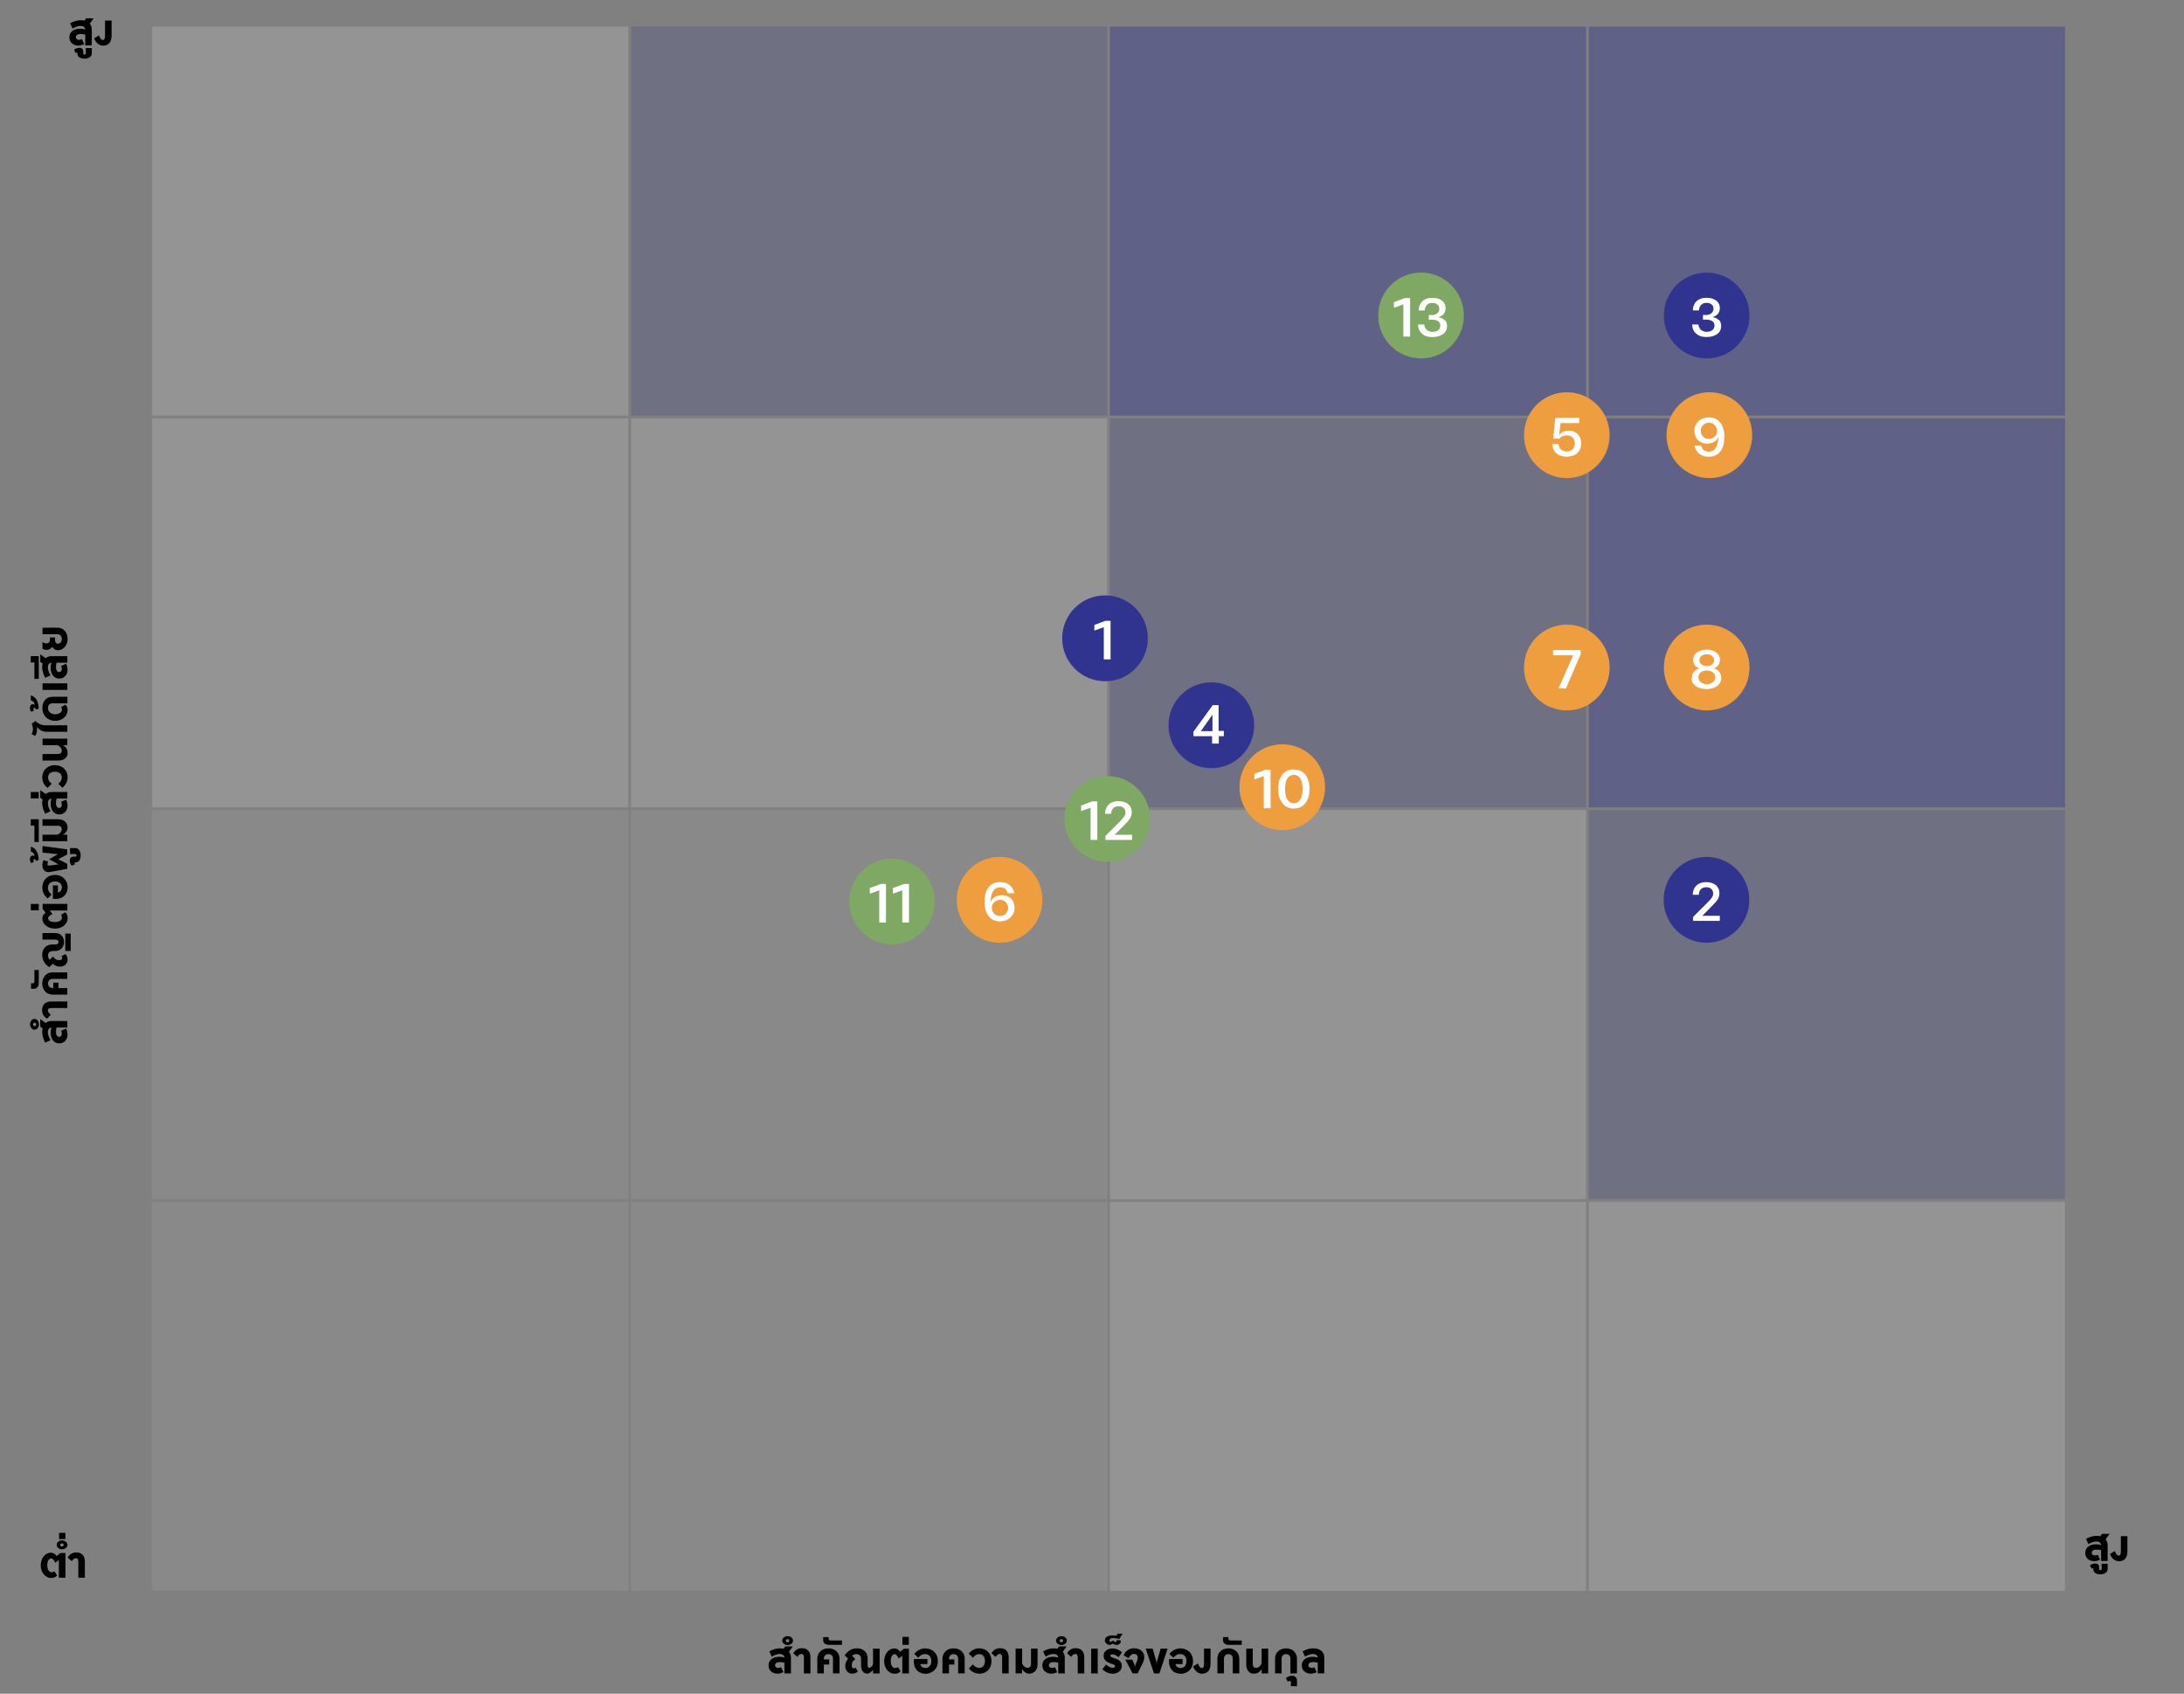 <?xml version="1.0" encoding="UTF-8"?>
<svg xmlns="http://www.w3.org/2000/svg" viewBox="0 0 804.11 623.56">
  <rect x="0" y="0" width="804.11" height="623.56" fill="#808080" stroke="none"/>
  <g id="Layer_2" data-name="Layer 2">
    <g>
      <g>
        <path d="M14.85,375.22l1.97,1.41c.28-.24.6-.42.97-.55.37-.13.8-.19,1.29-.19h5.71v2.41h-3.98c-.03.12-.05.25-.08.39-.03.14-.05.29-.06.45-.02.16-.03.31-.04.47-.01.16-.02.31-.02.46,0,.23.03.45.08.65.05.21.13.38.23.53.1.15.22.27.37.35.14.09.31.13.49.13.17,0,.31-.03.43-.09.12-.06.22-.15.3-.25.08-.11.14-.22.18-.36.04-.13.06-.27.06-.41,0-.08,0-.16,0-.24,0-.08-.02-.17-.04-.26-.02-.09-.04-.19-.08-.29-.03-.1-.08-.21-.14-.34l1.84-.82c.2.42.34.81.42,1.17.08.36.12.7.12,1.02,0,.42-.07.83-.2,1.22s-.33.74-.58,1.05c-.26.3-.58.55-.96.73-.38.18-.83.27-1.33.27s-.97-.11-1.36-.32c-.39-.21-.72-.5-.99-.86-.27-.36-.47-.78-.6-1.26-.13-.48-.2-.98-.2-1.5,0-.3.02-.62.07-.95.05-.33.12-.65.22-.97-.27.05-.49.13-.67.24s-.3.25-.4.42c-.09.17-.16.35-.19.56-.03.21-.05.43-.05.66,0,.19.02.39.07.62.05.23.12.46.2.71s.19.49.31.74c.12.25.26.49.4.73l-1.95.91c-.18-.29-.33-.61-.47-.94s-.26-.67-.35-1c-.1-.33-.17-.66-.22-.98-.05-.32-.08-.62-.08-.89s.01-.51.04-.75c.02-.24.06-.47.11-.7l-.86-.61v-2.79Z"/>
        <path d="M12.72,379.1c-.23,0-.44-.05-.64-.16-.2-.1-.37-.25-.52-.43-.15-.18-.26-.39-.35-.63-.08-.24-.13-.5-.13-.78s.04-.53.13-.77c.08-.24.2-.45.35-.63.15-.18.32-.32.52-.42.2-.1.41-.16.64-.16s.44.05.63.16c.2.1.37.24.51.42.15.18.26.39.35.63s.13.5.13.77-.04.53-.13.78-.2.45-.35.63c-.15.18-.32.32-.51.43-.2.1-.41.16-.63.16ZM12.74,377.78c.08,0,.15-.01.22-.04.07-.03.13-.07.19-.13.05-.06.1-.12.13-.2.03-.08.05-.16.05-.26s-.02-.19-.05-.26-.07-.15-.13-.2c-.05-.06-.12-.1-.19-.13-.07-.03-.14-.05-.22-.05s-.15.01-.22.05c-.07.03-.13.07-.18.13-.05.05-.09.12-.12.2s-.05.17-.05.26c0,.19.06.35.17.46.11.12.25.17.41.17ZM15.5,371.87c0-.57.09-1.05.26-1.46.18-.4.42-.73.73-.98.31-.25.68-.44,1.1-.55.42-.12.88-.17,1.37-.17h5.83v2.41h-5.94c-.22,0-.41.02-.57.07-.16.05-.29.11-.38.19s-.17.17-.22.26c-.05.1-.07.19-.07.29s.01.2.04.32c.03.12.08.25.16.39.08.14.19.29.33.44.14.15.33.31.57.47l-1.34,1.48c-.34-.19-.62-.41-.86-.64s-.43-.49-.58-.76-.26-.55-.33-.85c-.07-.29-.1-.6-.1-.92Z"/>
        <path d="M15.56,362.07c0-.35.04-.7.11-1.04.08-.34.19-.66.33-.96.15-.3.33-.58.54-.84s.47-.47.75-.66c.28-.18.6-.33.95-.43.35-.1.73-.15,1.14-.15h5.4v2.41h-5.39c-.25,0-.47.03-.68.1-.21.07-.39.17-.54.31-.15.14-.27.31-.35.52-.09.21-.13.46-.13.74,0,.27.04.51.13.72.09.21.2.39.35.53.15.14.33.25.54.33.21.08.44.11.68.11h.24v-1.97h1.88v1.97h3.27v2.41h-5.4c-.41,0-.79-.05-1.14-.16-.35-.1-.67-.25-.95-.44-.28-.19-.53-.41-.75-.66-.22-.26-.4-.54-.54-.84-.15-.3-.26-.62-.33-.96s-.11-.69-.11-1.04Z"/>
        <path d="M12.67,357.11h1.6v4.77c0,.4-.05.74-.16,1.01-.1.27-.24.49-.4.66-.16.17-.34.29-.54.36-.2.07-.39.11-.57.11h-1.17v-2.01h.66c.39,0,.58-.26.58-.78v-4.1Z"/>
        <path d="M19.31,350.17c-.28,0-.52.04-.72.13-.21.09-.38.21-.51.35-.13.15-.23.32-.3.51-.07.19-.1.4-.1.6,0,.19.02.36.05.51s.07.3.13.42.12.25.19.36c.07.11.15.21.24.3l1.24-1.19c.17.24.33.44.5.61.16.17.34.31.52.41s.38.19.59.23c.21.05.44.07.69.07.1,0,.22-.01.34-.04.12-.02.24-.07.35-.12.11-.06.2-.13.28-.22s.11-.21.11-.35c0-.11-.02-.23-.05-.35-.04-.12-.11-.24-.23-.37l1.45-.78c.15.16.28.31.38.47.1.16.18.32.24.49.06.17.1.36.13.55.03.19.04.41.04.64,0,.38-.08.72-.23,1.03s-.35.56-.61.78c-.26.21-.55.38-.88.49s-.68.17-1.05.17c-.49,0-.96-.08-1.42-.25-.45-.17-.88-.43-1.29-.79l-1.25,1.26c-.15-.1-.32-.23-.51-.38-.19-.15-.38-.32-.57-.51-.19-.19-.38-.41-.56-.65-.18-.24-.34-.51-.48-.81s-.25-.62-.34-.98-.13-.75-.13-1.18c0-.33.03-.66.1-.98.07-.32.17-.62.3-.91.13-.29.3-.55.51-.79s.44-.45.72-.62c.28-.17.59-.31.94-.41.35-.1.74-.15,1.16-.15h1.11c.23,0,.42-.03.57-.09.15-.06.27-.13.36-.22.09-.09.15-.19.19-.29.04-.11.06-.22.06-.33,0-.1-.02-.2-.06-.31-.04-.1-.1-.2-.19-.28-.09-.08-.21-.15-.36-.2-.15-.05-.34-.08-.57-.08h-4.75v-2.41h4.66c.39,0,.74.05,1.06.14.31.09.59.22.84.38.24.16.45.35.63.56.18.21.32.44.43.69.11.24.2.49.25.75s.08.51.08.76-.03.5-.08.76-.14.51-.25.76c-.11.25-.26.48-.43.7-.17.22-.38.41-.63.57-.24.16-.52.29-.84.39-.31.1-.67.14-1.06.14h-1.01ZM24.03,350.09v-6.38h2v6.38h-2Z"/>
        <path d="M24.79,332.8v2.41h-6.49l1.02,1.29c-.2.1-.4.21-.6.33-.19.12-.37.24-.52.37s-.27.26-.37.4c-.09.14-.14.28-.14.42,0,.21.06.4.19.58.12.18.3.33.53.46s.49.23.8.3c.31.07.65.11,1.02.11.31,0,.62-.03.93-.09.31-.06.58-.16.82-.29.24-.13.44-.3.59-.51s.23-.46.23-.75c0-.16-.02-.33-.07-.5-.05-.17-.15-.34-.29-.51l1.57-.97c.16.14.29.3.41.46.11.17.21.34.28.52.07.18.12.36.16.54s.05.36.05.54c0,.39-.05.76-.16,1.11-.11.35-.26.67-.46.96-.2.29-.44.56-.73.79-.28.23-.6.43-.94.6-.34.16-.72.29-1.12.37-.4.09-.82.13-1.25.13s-.84-.04-1.24-.13c-.4-.08-.77-.2-1.12-.36-.34-.16-.66-.34-.94-.57-.28-.22-.53-.47-.73-.75s-.36-.58-.47-.9c-.11-.33-.17-.67-.17-1.03,0-.2.02-.39.07-.58s.12-.37.21-.55.22-.34.38-.5c.15-.16.34-.31.56-.46l-1.12-1.42v-1.84h9.13Z"/>
        <path d="M14.27,335.15h-2.93v-2.35h2.93v2.35Z"/>
        <path d="M21.33,325.96v2.59c.22,0,.42-.06.6-.17.18-.11.33-.26.46-.44.13-.18.22-.38.29-.61.07-.22.1-.45.1-.67,0-.32-.06-.61-.19-.88-.12-.26-.3-.49-.52-.67-.22-.18-.49-.33-.8-.43s-.65-.15-1.01-.15c-.46,0-.86.06-1.19.19-.33.12-.6.29-.81.5-.21.21-.36.46-.46.74-.1.28-.15.58-.15.9,0,.2.02.4.07.61.04.21.12.42.23.63.11.21.25.42.42.63.17.21.38.41.64.61l-1.39,1.43c-.34-.23-.64-.5-.89-.81s-.47-.64-.64-.99c-.17-.35-.3-.71-.39-1.08s-.13-.73-.13-1.08c0-.66.11-1.28.32-1.85.21-.57.52-1.07.92-1.49.4-.42.89-.75,1.48-.99.58-.24,1.25-.36,1.99-.36.49,0,.94.06,1.36.17s.8.27,1.14.48c.34.21.65.45.91.74.27.29.49.6.67.93s.32.69.41,1.07c.09.38.14.76.14,1.16,0,.64-.11,1.22-.32,1.75s-.52.98-.91,1.36c-.39.38-.86.67-1.41.88s-1.16.31-1.83.31c-.08,0-.21,0-.37-.01-.17,0-.36-.03-.6-.07v-4.92h1.88Z"/>
        <path d="M18.79,320.98c-.05.01-.12.02-.21.03-.08.01-.17.02-.27.03-.09.01-.19.02-.28.03-.09,0-.17.01-.23.01-.26,0-.52-.04-.78-.13-.26-.09-.5-.24-.71-.45-.21-.21-.38-.49-.52-.84-.13-.35-.2-.79-.2-1.32,0-.09,0-.2.02-.33.01-.13.04-.26.08-.41.04-.15.08-.3.14-.45s.12-.31.2-.47l1.71.5c-.09.18-.15.35-.2.51-.04.16-.06.3-.06.42,0,.17.04.29.11.37s.17.13.28.16c.11.02.23.03.36.02.13-.01.24-.02.34-.04l2.95-.39-3.43-1.89,3.21-1.85-5.67-.59v-2.43l9.13,1.24v1.85l-3.31,1.76,3.31,1.73v1.82l-6,1.11Z"/>
        <path d="M26.38,318.75c-.24-.35-.42-.69-.52-1.01-.1-.32-.15-.63-.15-.93s.04-.53.12-.71c.08-.18.18-.33.3-.43.13-.11.27-.18.42-.22.16-.04.31-.06.47-.06h.76c.09,0,.16-.02.21-.06s.09-.08.12-.14c.03-.05.05-.1.06-.16s.02-.09.02-.12c0-.02,0-.06-.01-.12s-.03-.11-.06-.16c-.03-.05-.07-.1-.12-.14-.05-.04-.12-.06-.21-.06h-2v-2.2h1.89c.33,0,.62.07.88.21.25.14.46.34.63.59.17.25.29.54.38.87.09.33.13.68.13,1.06s-.04.73-.13,1.04c-.08.31-.21.58-.37.81s-.35.4-.59.52c-.23.12-.49.19-.79.19h-.16c-.09,0-.15.02-.17.07-.03.05-.04.09-.04.13,0,.08.02.16.07.24.04.08.09.14.13.18l-1.26.61Z"/>
        <path d="M11.34,311.72c.28.06.55.17.81.32.27.15.51.35.74.57s.43.49.6.79c.17.29.31.61.4.95.06.2.11.39.15.58.04.19.08.37.1.55.03.17.05.34.07.49.02.15.03.28.04.39v.21s-.93.38-.93.38c-.04-.12-.1-.23-.16-.32-.06-.08-.13-.16-.21-.23s-.19-.1-.31-.1c-.1,0-.18.04-.24.13-.06.08-.08.18-.08.28s.01.21.04.31c.03.1.07.2.12.3l-1.03.44c-.09-.15-.17-.29-.23-.44-.06-.15-.1-.28-.13-.41s-.05-.24-.06-.35c-.01-.1-.02-.18-.02-.24,0-.19.02-.37.07-.54.05-.16.12-.31.2-.42.09-.12.2-.21.33-.28s.28-.1.45-.1.3.02.41.05c.11.03.23.07.35.13-.1-.43-.28-.79-.52-1.07-.25-.28-.56-.46-.96-.56v-1.81Z"/>
        <path d="M24.89,304.76c0,.27-.05.53-.16.79-.1.26-.24.5-.41.73-.17.23-.35.43-.56.61-.21.18-.42.32-.62.43h1.64v2.38h-9.13v-2.41h5.16c.24,0,.47-.06.7-.18.23-.12.44-.28.62-.47s.33-.41.44-.65c.11-.24.17-.48.17-.72,0-.17-.03-.33-.08-.48s-.14-.28-.26-.4-.26-.21-.44-.27c-.18-.07-.39-.1-.64-.1h-5.68v-2.41h5.7c.58,0,1.08.08,1.53.23.44.16.81.37,1.11.65.3.28.52.61.67.99.15.39.23.81.23,1.27Z"/>
        <path d="M12.67,309.99v-6.03h-1.34v-2.35h2.94v8.38h-1.6Z"/>
        <path d="M14.85,290.92l1.97,1.41c.28-.24.6-.42.97-.55.37-.13.8-.19,1.29-.19h5.71v2.41h-3.98c-.03.12-.05.25-.08.4-.03.14-.05.29-.06.45-.02.16-.03.31-.04.47-.01.16-.02.31-.02.46,0,.23.03.45.08.66s.13.38.23.53c.1.15.22.27.37.35.14.09.31.13.49.13.17,0,.31-.03.43-.09.12-.06.22-.15.3-.25.08-.11.14-.22.18-.36s.06-.27.06-.41c0-.08,0-.16,0-.24,0-.08-.02-.17-.04-.26-.02-.09-.04-.19-.08-.29-.03-.1-.08-.21-.14-.34l1.84-.82c.2.42.34.81.42,1.17.08.36.12.7.12,1.02,0,.42-.07.83-.2,1.22s-.33.74-.58,1.05-.58.55-.96.73c-.38.18-.83.27-1.33.27s-.97-.11-1.36-.32c-.39-.21-.72-.5-.99-.86-.27-.36-.47-.78-.6-1.26-.13-.48-.2-.98-.2-1.5,0-.3.02-.62.07-.95.05-.33.12-.65.22-.97-.27.05-.49.13-.67.24s-.3.25-.4.42c-.09.17-.16.35-.19.56-.03.21-.05.43-.05.66,0,.19.02.39.07.62.05.23.12.46.2.71s.19.49.31.74c.12.25.26.49.4.73l-1.95.91c-.18-.29-.33-.61-.47-.94s-.26-.67-.35-1c-.1-.33-.17-.66-.22-.98-.05-.32-.08-.62-.08-.89,0-.26.01-.51.04-.75.02-.24.06-.48.11-.7l-.86-.61v-2.79Z"/>
        <path d="M14.27,293.93h-2.93v-2.35h2.93v2.35Z"/>
        <path d="M24.89,286.19c0,.69-.15,1.36-.45,2s-.78,1.25-1.44,1.82l-1.54-1.44c.28-.24.51-.46.68-.68.17-.21.3-.42.39-.62.09-.2.15-.39.18-.57.03-.18.04-.36.04-.52,0-.26-.05-.51-.15-.76-.1-.25-.26-.47-.47-.66-.21-.19-.48-.35-.8-.47-.32-.12-.71-.18-1.15-.18-.4,0-.76.06-1.07.17-.31.11-.57.26-.78.45-.21.19-.37.41-.48.66s-.16.51-.16.78c0,.2.02.41.07.62.04.21.12.42.22.62.1.2.24.4.42.58.18.18.39.35.65.51l-1.51,1.57c-.64-.48-1.13-1.04-1.46-1.69-.34-.65-.51-1.37-.51-2.17,0-.44.05-.85.15-1.24.1-.39.25-.76.44-1.09.19-.33.42-.64.7-.9.27-.27.58-.5.93-.69.35-.19.72-.33,1.13-.43.41-.1.85-.15,1.31-.15.5,0,.97.06,1.4.17.43.11.81.27,1.16.47s.65.44.92.72c.26.28.49.58.66.91.18.33.31.69.4,1.06.09.38.14.76.14,1.15Z"/>
        <path d="M24.89,277.27c0,.38-.07.74-.22,1.07-.15.33-.37.62-.67.87-.29.25-.66.44-1.11.59-.44.14-.96.21-1.54.21h-5.7v-2.41h5.68c.49,0,.85-.11,1.08-.32.23-.22.34-.52.34-.92,0-.16-.03-.32-.08-.48s-.13-.32-.22-.47c-.09-.15-.21-.29-.33-.42-.13-.13-.26-.24-.41-.34-.15-.1-.3-.17-.46-.23-.16-.06-.32-.08-.47-.08h-5.12v-2.41h9.13v2.39h-1.56c.35.25.63.5.85.74s.38.49.5.73c.12.24.2.49.24.73.04.25.06.49.06.75Z"/>
        <path d="M24.79,267.01v2.41h-7.72c-.39,0-.74-.05-1.07-.14-.33-.09-.63-.23-.92-.39-.29-.17-.56-.36-.82-.59-.26-.22-.52-.46-.78-.72.02.06.04.13.07.23.02.1.04.2.06.32s.03.24.04.38c0,.13,0,.26-.01.39-.04.38-.11.75-.23,1.11-.12.36-.27.66-.46.91l-1.33-.65c.11-.19.2-.39.27-.58.07-.19.12-.37.16-.54.04-.17.06-.32.07-.45.01-.13.02-.24.02-.32,0-.23-.03-.5-.1-.82-.07-.32-.2-.67-.39-1.05l1.41-1.11c.21.24.46.46.72.66.27.2.55.37.85.51s.62.25.96.33c.33.08.68.12,1.02.12h8.19Z"/>
        <path d="M24.88,261.42c0,.39-.06.75-.17,1.1-.11.35-.27.67-.47.96-.2.29-.44.56-.72.79-.28.23-.59.43-.93.6-.34.16-.71.29-1.1.38-.39.09-.8.13-1.22.13-.69,0-1.33-.12-1.9-.35-.57-.24-1.07-.56-1.48-.99-.41-.42-.73-.92-.96-1.5-.23-.58-.34-1.21-.34-1.89,0-.56.08-1.09.24-1.59.16-.5.39-.94.71-1.31s.7-.67,1.15-.89c.46-.22.98-.33,1.58-.33h5.54v2.41h-5.53c-.24,0-.46.04-.66.12-.2.08-.37.19-.51.34-.14.15-.25.33-.33.54-.08.21-.12.46-.12.73,0,.32.06.62.19.9.12.28.3.52.53.73.23.21.5.37.83.49.32.12.68.18,1.08.18.3,0,.6-.04.9-.11.3-.08.57-.18.81-.32.24-.14.44-.31.59-.52.15-.2.23-.43.23-.69,0-.08,0-.16-.01-.24,0-.08-.02-.15-.05-.23-.02-.08-.05-.16-.1-.24-.04-.08-.1-.17-.16-.27l1.58-.92c.3.29.51.61.64.94.12.33.19.68.19,1.04Z"/>
        <path d="M11.34,256.02c.28.06.55.17.81.32.27.15.51.35.74.57s.43.49.6.79c.17.29.31.61.4.95.06.2.11.39.15.58.04.19.08.37.1.55.03.17.05.34.07.49.02.15.03.28.04.39v.21s-.93.38-.93.38c-.04-.12-.1-.23-.16-.32-.06-.08-.13-.16-.21-.23s-.19-.1-.31-.1c-.1,0-.18.04-.24.13-.06.08-.08.18-.08.28s.01.21.04.31c.03.1.07.2.12.3l-1.03.44c-.09-.15-.17-.29-.23-.44-.06-.15-.1-.28-.13-.41s-.05-.24-.06-.35c-.01-.1-.02-.18-.02-.24,0-.19.02-.37.07-.54.05-.16.12-.31.2-.42.09-.12.2-.21.33-.28s.28-.1.45-.1.3.02.41.05c.11.03.23.07.35.13-.1-.43-.28-.79-.52-1.07-.25-.28-.56-.46-.96-.56v-1.81Z"/>
        <path d="M24.79,254h-9.13v-2.41h9.13v2.41Z"/>
        <path d="M14.85,240.9l1.97,1.41c.28-.24.6-.42.97-.55.37-.13.8-.19,1.29-.19h5.71v2.41h-3.98c-.03.12-.05.25-.08.4-.03.14-.05.29-.06.45-.02.16-.03.31-.04.47-.01.16-.02.31-.02.46,0,.23.03.45.08.66s.13.38.23.53c.1.15.22.27.37.35.14.09.31.13.49.13.17,0,.31-.03.43-.09.12-.06.22-.15.3-.25.08-.11.14-.22.18-.36s.06-.27.06-.41c0-.08,0-.16,0-.24,0-.08-.02-.17-.04-.26-.02-.09-.04-.19-.08-.29-.03-.1-.08-.21-.14-.34l1.84-.82c.2.42.34.81.42,1.17.08.36.12.7.12,1.02,0,.42-.07.83-.2,1.22s-.33.74-.58,1.05-.58.55-.96.73c-.38.18-.83.27-1.33.27s-.97-.11-1.36-.32c-.39-.21-.72-.5-.99-.86-.27-.36-.47-.78-.6-1.26-.13-.48-.2-.98-.2-1.5,0-.3.02-.62.07-.95.05-.33.12-.65.22-.97-.27.05-.49.13-.67.24s-.3.25-.4.42c-.09.17-.16.35-.19.56-.03.21-.05.43-.05.66,0,.19.02.39.07.62.05.23.12.46.2.71s.19.49.31.74c.12.25.26.49.4.73l-1.95.91c-.18-.29-.33-.61-.47-.94s-.26-.67-.35-1c-.1-.33-.17-.66-.22-.98-.05-.32-.08-.62-.08-.89,0-.26.01-.51.04-.75.02-.24.06-.48.11-.7l-.86-.61v-2.79Z"/>
        <path d="M12.67,249.94v-6.03h-1.34v-2.35h2.94v8.38h-1.6Z"/>
        <path d="M15.66,236.41c.18.13.35.22.51.28s.3.11.43.14c.12.03.23.04.31.05.08,0,.14,0,.16,0,.44,0,.78-.12,1-.37.22-.24.33-.62.33-1.14v-.7h1.83v.69c0,.52.09.91.26,1.2.17.28.45.42.82.42.17,0,.34-.03.51-.1s.33-.17.46-.31.25-.31.34-.53c.09-.21.13-.46.13-.74,0-.25-.03-.49-.1-.71-.07-.22-.17-.41-.3-.57-.13-.16-.3-.29-.51-.38-.21-.09-.45-.14-.73-.14h-5.46v-2.41h5.47c.42,0,.81.05,1.16.16.35.11.66.26.94.45.28.19.52.42.73.68.21.26.38.55.52.86s.24.64.31.99c.07.35.1.7.1,1.06s-.04.7-.12,1.04c-.08.34-.19.66-.34.96-.15.3-.33.58-.54.84-.21.26-.45.48-.71.66-.27.18-.55.33-.87.43-.31.1-.65.16-1,.16-.25,0-.49-.03-.7-.1-.21-.07-.41-.16-.58-.28s-.32-.25-.46-.41c-.13-.15-.25-.31-.34-.47-.09.14-.19.28-.33.42-.13.14-.28.26-.46.37-.17.11-.37.2-.58.26-.21.07-.45.1-.7.1-.3,0-.58-.04-.84-.12-.26-.08-.48-.17-.67-.27v-2.5Z"/>
      </g>
      <g>
        <path d="M291.89,606.15l-1.41,1.97c.24.28.42.6.55.97.13.37.19.8.19,1.29v5.71h-2.41v-3.98c-.12-.02-.25-.05-.4-.07-.14-.03-.29-.05-.45-.06-.16-.02-.31-.03-.47-.04-.16-.01-.31-.02-.46-.02-.23,0-.45.03-.66.08-.2.05-.38.13-.53.23-.15.1-.27.22-.35.37-.09.14-.13.31-.13.49,0,.16.03.31.09.43.06.12.15.22.25.3.11.08.22.14.36.18.13.04.27.06.41.06.08,0,.16,0,.24,0,.08,0,.17-.02.26-.04.09-.02.19-.04.29-.08.1-.03.21-.08.34-.14l.82,1.84c-.42.2-.81.34-1.17.42s-.7.12-1.02.12c-.42,0-.83-.06-1.22-.2-.39-.13-.74-.33-1.05-.58-.3-.26-.55-.58-.73-.96-.18-.38-.27-.83-.27-1.33s.11-.97.32-1.36c.21-.39.5-.72.86-.99.36-.27.78-.47,1.26-.6.48-.13.98-.2,1.5-.2.3,0,.62.02.95.07.33.05.65.12.97.22-.05-.27-.13-.49-.24-.67-.11-.17-.25-.31-.42-.4-.17-.09-.35-.16-.56-.19-.21-.03-.43-.05-.66-.05-.19,0-.39.02-.62.07-.23.05-.46.12-.71.2-.24.09-.49.19-.74.31-.25.12-.49.26-.72.4l-.91-1.95c.29-.17.61-.33.94-.47.33-.14.67-.26,1-.35.33-.1.66-.17.98-.22.32-.05.62-.08.89-.08.26,0,.51.01.75.04.24.02.48.06.7.11l.61-.86h2.79Z"/>
        <path d="M288,604.02c0-.23.05-.44.16-.64.1-.2.25-.37.43-.52s.39-.26.63-.35c.24-.08.5-.13.78-.13s.53.04.77.13c.24.08.45.2.63.35.18.15.32.32.42.52.1.2.16.41.16.64s-.05.44-.16.63c-.1.2-.24.37-.42.51-.18.15-.39.26-.63.35-.24.08-.5.13-.77.13s-.53-.04-.78-.13c-.24-.08-.45-.2-.63-.35s-.32-.32-.43-.51c-.1-.2-.16-.41-.16-.63ZM289.32,604.04c0,.08.01.15.05.22.03.07.07.13.13.19.05.05.12.1.2.13s.16.05.26.05.18-.02.26-.05c.08-.03.15-.07.2-.13.05-.05.1-.12.13-.19.03-.07.04-.14.04-.22s-.01-.15-.04-.22c-.03-.07-.07-.13-.13-.18-.06-.05-.12-.09-.2-.12-.08-.03-.17-.05-.26-.05-.19,0-.35.06-.46.17-.12.11-.17.25-.17.41ZM295.23,606.8c.57,0,1.05.09,1.46.26.4.18.73.42.98.73.25.31.44.67.55,1.1s.17.88.17,1.37v5.83h-2.41v-5.94c0-.22-.02-.41-.07-.57-.05-.16-.11-.29-.19-.38-.08-.1-.17-.17-.26-.22s-.19-.07-.29-.07-.2.01-.32.04c-.12.02-.25.08-.39.16-.14.08-.29.19-.44.33-.15.14-.31.33-.47.57l-1.48-1.34c.19-.34.41-.62.64-.86s.49-.43.76-.58.55-.26.85-.33c.29-.07.6-.1.92-.1Z"/>
        <path d="M305.03,606.86c.35,0,.7.04,1.04.11.34.08.66.19.96.33.3.15.58.33.83.54.25.22.47.47.66.75s.33.6.43.95c.1.35.15.73.15,1.14v5.4h-2.41v-5.39c0-.25-.03-.47-.1-.68-.07-.21-.17-.39-.31-.54s-.31-.27-.52-.35c-.21-.09-.46-.13-.74-.13-.27,0-.51.04-.72.13-.21.09-.39.2-.53.35-.14.15-.25.33-.33.54s-.11.43-.11.68v.24h1.97v1.88h-1.97v3.27h-2.41v-5.4c0-.41.05-.79.16-1.14.1-.35.25-.67.44-.95.19-.28.41-.53.66-.75s.54-.4.84-.54c.3-.15.62-.26.96-.33.34-.07.69-.11,1.04-.11Z"/>
        <path d="M309.99,603.97v1.6h-4.77c-.4,0-.74-.05-1.01-.16-.27-.1-.49-.24-.66-.4-.17-.16-.29-.34-.36-.54-.07-.2-.11-.39-.11-.58v-1.17h2.01v.65c0,.39.26.59.78.59h4.1Z"/>
        <path d="M317.03,610.61c0-.28-.05-.52-.15-.72-.1-.21-.23-.38-.39-.51-.16-.13-.34-.23-.55-.3s-.41-.1-.62-.1c-.19,0-.36.02-.51.05-.15.03-.3.07-.42.13s-.25.12-.36.19c-.11.07-.21.15-.3.24l1.19,1.24c-.24.17-.44.33-.61.5-.17.17-.31.34-.41.52s-.18.38-.23.59c-.05.21-.07.44-.07.69,0,.1.01.22.04.34.03.12.07.24.12.35.06.11.13.21.22.28.09.08.21.11.35.11.11,0,.23-.02.35-.05.12-.04.24-.11.37-.23l.78,1.45c-.16.15-.32.28-.47.38-.16.1-.32.18-.49.24-.17.06-.36.1-.55.13-.2.03-.41.04-.64.04-.38,0-.72-.08-1.03-.23-.3-.15-.56-.35-.78-.61-.21-.26-.38-.55-.49-.88-.11-.33-.17-.68-.17-1.05,0-.49.08-.96.25-1.42.17-.45.43-.88.79-1.29l-1.26-1.25c.1-.15.23-.32.38-.51.15-.19.32-.38.51-.57.19-.19.41-.38.65-.56.24-.18.51-.34.81-.48.3-.14.62-.25.98-.34.36-.08.75-.13,1.18-.13.33,0,.66.03.99.1.33.07.63.17.93.3.29.13.56.3.81.51s.46.44.64.72.32.59.42.94c.1.35.15.74.15,1.16v2.19c0,.23.01.43.04.59.03.16.07.29.12.39.06.1.12.17.21.22.08.04.18.07.29.07.15,0,.3-.05.46-.15.16-.1.3-.23.43-.38.13-.15.24-.32.32-.49.08-.18.13-.34.14-.5v-5.56h2.41v9.13h-2.41v-1.38c-.08.14-.18.29-.33.45-.14.17-.31.32-.5.47-.19.15-.4.27-.62.37-.22.1-.45.15-.69.15-.4,0-.74-.07-1.03-.22-.29-.15-.52-.36-.71-.65-.18-.28-.32-.64-.41-1.05-.09-.42-.13-.9-.13-1.44v-2.19Z"/>
        <path d="M334.62,616.09h-2.41v-6.49l-1.29,1.02c-.1-.21-.21-.4-.33-.6s-.24-.37-.37-.52c-.13-.15-.26-.27-.4-.37s-.28-.14-.42-.14c-.21,0-.4.06-.58.19-.18.12-.33.3-.46.53-.13.23-.23.49-.3.8s-.11.65-.11,1.02c0,.31.03.62.09.93.06.31.16.58.29.82.13.24.3.44.51.59.21.15.46.23.75.23.16,0,.33-.02.5-.07.17-.05.34-.15.51-.29l.97,1.57c-.14.16-.3.29-.46.41-.17.11-.34.21-.52.28-.18.07-.36.12-.54.16s-.36.05-.54.05c-.39,0-.76-.05-1.11-.16-.35-.11-.67-.26-.96-.46-.29-.2-.56-.44-.79-.73s-.43-.6-.6-.94c-.16-.34-.29-.71-.37-1.11s-.13-.82-.13-1.25.04-.84.13-1.24c.08-.4.2-.77.36-1.11.16-.34.34-.66.57-.94.22-.28.47-.53.75-.73.28-.2.58-.36.9-.47.33-.11.67-.17,1.03-.17.2,0,.39.02.58.07.19.04.37.12.55.21.17.1.34.22.5.38s.31.34.46.56l1.42-1.12h1.84v9.13Z"/>
        <path d="M332.27,605.57v-2.93h2.35v2.93h-2.35Z"/>
        <path d="M341.46,612.64h-2.59c0,.22.06.42.17.6.11.18.26.33.44.46s.38.22.61.29c.22.07.45.1.67.1.32,0,.61-.06.88-.19.26-.12.49-.3.67-.52.18-.22.33-.49.43-.8.1-.31.15-.65.15-1.01,0-.46-.06-.86-.19-1.19-.12-.33-.29-.6-.5-.81-.21-.21-.46-.36-.74-.46-.28-.1-.58-.15-.9-.15-.2,0-.4.02-.61.07-.21.04-.42.12-.63.23-.21.11-.42.25-.63.42-.21.17-.41.38-.61.64l-1.43-1.39c.23-.34.5-.64.81-.89s.64-.47.99-.64c.35-.17.71-.3,1.08-.39.37-.09.73-.13,1.08-.13.66,0,1.28.11,1.85.32.57.21,1.07.52,1.49.92.42.4.75.89.99,1.48.24.58.36,1.25.36,1.99,0,.49-.06.94-.17,1.36-.12.42-.28.8-.48,1.14-.21.34-.45.64-.74.91-.29.27-.6.49-.93.67-.34.18-.69.32-1.07.41-.38.09-.76.14-1.16.14-.64,0-1.22-.11-1.75-.32s-.98-.52-1.36-.91-.67-.86-.88-1.41c-.21-.55-.31-1.16-.31-1.83,0-.08,0-.21.01-.37,0-.16.03-.36.07-.6h4.92v1.88Z"/>
        <path d="M351.1,606.86c.35,0,.7.04,1.04.11.34.08.66.19.96.33.3.15.58.33.84.54.25.22.47.47.66.75.18.28.33.6.43.95.1.35.15.73.15,1.14v5.4h-2.41v-5.39c0-.25-.03-.47-.1-.68-.07-.21-.17-.39-.31-.54-.14-.15-.31-.27-.52-.35-.21-.09-.46-.13-.74-.13-.27,0-.51.04-.72.13-.21.09-.39.2-.53.35-.14.15-.25.33-.33.54s-.11.43-.11.68v.24h1.97v1.88h-1.97v3.27h-2.41v-5.4c0-.41.05-.79.16-1.14.1-.35.25-.67.43-.95.19-.28.41-.53.66-.75.26-.22.54-.4.84-.54.3-.15.62-.26.96-.33.34-.07.69-.11,1.04-.11Z"/>
        <path d="M360.57,616.19c-.69,0-1.36-.15-2-.45-.64-.3-1.25-.78-1.82-1.44l1.44-1.54c.24.28.46.51.68.68.21.17.42.3.62.39.2.09.39.15.57.18.18.03.36.04.52.04.26,0,.51-.05.76-.15.25-.1.47-.26.66-.47.19-.21.35-.48.47-.8s.18-.71.18-1.15c0-.4-.06-.76-.17-1.07-.11-.31-.26-.57-.45-.78-.19-.21-.41-.37-.66-.48-.25-.11-.51-.16-.78-.16-.2,0-.41.02-.62.07-.21.04-.42.12-.62.22-.2.1-.4.24-.58.42-.18.17-.35.39-.51.65l-1.57-1.51c.48-.64,1.04-1.13,1.69-1.46.65-.34,1.38-.51,2.17-.51.44,0,.85.05,1.24.15.39.1.76.25,1.09.44s.64.42.91.7c.27.27.5.58.68.93.19.35.33.72.43,1.13.1.41.15.85.15,1.31,0,.5-.06.97-.17,1.4-.11.43-.27.81-.47,1.16-.2.34-.44.65-.72.92-.28.27-.58.49-.91.66-.33.18-.68.31-1.06.4-.38.09-.76.14-1.16.14Z"/>
        <path d="M368.22,606.8c.57,0,1.05.09,1.46.26.4.18.73.42.98.73.25.31.44.67.55,1.1.12.42.17.88.17,1.37v5.83h-2.41v-5.94c0-.22-.02-.41-.07-.57-.05-.16-.11-.29-.19-.38-.08-.1-.17-.17-.26-.22s-.19-.07-.29-.07-.2.01-.32.04c-.12.02-.25.08-.39.16-.14.08-.29.19-.44.33-.15.14-.31.33-.47.57l-1.48-1.34c.19-.34.41-.62.64-.86s.49-.43.76-.58.55-.26.85-.33c.29-.07.6-.1.92-.1Z"/>
        <path d="M378.86,616.19c-.27,0-.53-.05-.79-.16s-.5-.24-.73-.41c-.23-.17-.43-.35-.61-.56-.18-.21-.32-.42-.43-.62v1.64h-2.38v-9.13h2.41v5.16c0,.24.06.47.18.7.12.23.28.44.47.62s.41.33.65.44c.24.11.48.17.72.17.17,0,.33-.03.48-.08.15-.06.28-.14.4-.26.11-.12.21-.26.27-.44.07-.18.1-.39.1-.64v-5.68h2.41v5.7c0,.58-.08,1.08-.23,1.53-.16.44-.37.81-.65,1.11-.28.3-.61.52-.99.67-.38.15-.81.23-1.27.23Z"/>
        <path d="M392.7,606.15l-1.41,1.97c.24.28.42.6.55.97.13.37.19.8.19,1.29v5.71h-2.41v-3.98c-.12-.02-.25-.05-.4-.07-.14-.03-.29-.05-.45-.06-.16-.02-.31-.03-.47-.04-.16-.01-.31-.02-.46-.02-.23,0-.45.03-.66.08-.2.05-.38.13-.53.23-.15.1-.27.22-.35.37-.09.14-.13.31-.13.49,0,.16.03.31.09.43.06.12.15.22.25.3.11.08.22.14.36.18.13.04.27.06.41.06.08,0,.16,0,.24,0,.08,0,.17-.02.26-.04.09-.02.19-.04.29-.08.1-.03.21-.08.34-.14l.82,1.84c-.42.2-.81.34-1.17.42s-.7.12-1.02.12c-.42,0-.83-.06-1.22-.2-.39-.13-.74-.33-1.05-.58-.3-.26-.55-.58-.73-.96-.18-.38-.27-.83-.27-1.33s.11-.97.32-1.36c.21-.39.5-.72.86-.99.36-.27.78-.47,1.26-.6.48-.13.98-.2,1.5-.2.3,0,.62.02.95.07.33.05.65.12.97.22-.05-.27-.13-.49-.24-.67-.11-.17-.25-.31-.42-.4-.17-.09-.35-.16-.56-.19-.21-.03-.43-.05-.66-.05-.19,0-.39.02-.62.07-.23.05-.46.12-.71.2-.24.09-.49.19-.74.31-.25.12-.49.26-.72.4l-.91-1.95c.29-.17.61-.33.94-.47.33-.14.67-.26,1-.35.33-.1.66-.17.98-.22.32-.05.62-.08.89-.08.26,0,.51.01.75.04.24.02.48.06.7.11l.61-.86h2.79Z"/>
        <path d="M388.82,604.02c0-.23.05-.44.16-.64.1-.2.25-.37.43-.52s.39-.26.63-.35c.24-.08.5-.13.78-.13s.53.04.77.13c.24.08.45.2.63.35.18.15.32.32.42.52.1.2.16.41.16.64s-.05.44-.16.63c-.1.2-.24.37-.42.51-.18.15-.39.26-.63.35-.24.08-.5.13-.77.13s-.53-.04-.78-.13c-.24-.08-.45-.2-.63-.35s-.32-.32-.43-.51c-.1-.2-.16-.41-.16-.63ZM390.13,604.04c0,.08.01.15.05.22.03.07.07.13.13.19.05.05.12.1.2.13s.16.05.26.05.18-.02.26-.05c.08-.03.15-.07.2-.13.05-.05.1-.12.13-.19.03-.07.04-.14.04-.22s-.01-.15-.04-.22c-.03-.07-.07-.13-.13-.18-.06-.05-.12-.09-.2-.12-.08-.03-.17-.05-.26-.05-.19,0-.35.06-.46.17-.12.11-.17.25-.17.41ZM396.05,606.8c.57,0,1.05.09,1.46.26.4.18.73.42.98.73.25.31.44.67.55,1.1s.17.88.17,1.37v5.83h-2.41v-5.94c0-.22-.02-.41-.07-.57-.05-.16-.11-.29-.19-.38-.08-.1-.17-.17-.26-.22s-.19-.07-.29-.07-.2.01-.32.04c-.12.02-.25.08-.39.16-.14.08-.29.19-.44.33-.15.14-.31.33-.47.57l-1.48-1.34c.19-.34.41-.62.64-.86s.49-.43.76-.58.55-.26.85-.33c.29-.07.6-.1.92-.1Z"/>
        <path d="M401.75,616.09v-9.13h2.41v9.13h-2.41Z"/>
        <path d="M409.61,616.19c-.27,0-.55-.03-.85-.08-.3-.05-.61-.14-.92-.27-.32-.13-.64-.29-.97-.5-.33-.21-.67-.47-1-.78l1.37-1.72c.25.23.49.41.71.56s.44.27.64.36.39.15.56.19c.17.04.33.06.49.06.13,0,.25-.01.37-.03.11-.02.21-.05.29-.1.08-.04.14-.1.19-.17.04-.07.07-.14.07-.23,0-.12-.03-.23-.08-.31s-.14-.17-.25-.24c-.12-.08-.27-.15-.45-.21-.19-.07-.41-.14-.67-.23-.4-.12-.77-.27-1.11-.43-.34-.17-.63-.37-.88-.6-.25-.23-.44-.5-.58-.81s-.21-.66-.21-1.05c0-.43.09-.81.26-1.14.17-.34.41-.62.71-.85.3-.23.65-.41,1.05-.53.4-.12.83-.19,1.28-.19.62,0,1.23.13,1.82.38.59.25,1.15.6,1.67,1.05l-1.26,1.78c-.45-.35-.86-.61-1.23-.78-.37-.17-.69-.25-.96-.25s-.47.04-.63.12c-.16.08-.24.2-.24.35,0,.2.12.37.35.51.23.14.57.27,1,.4.47.13.89.28,1.25.45.36.17.66.37.9.6.24.23.43.49.55.79.12.3.19.65.19,1.04,0,.45-.09.86-.28,1.21-.19.36-.44.66-.75.91-.32.25-.68.44-1.09.57-.41.13-.84.2-1.29.2Z"/>
        <path d="M408.85,605.61c-.27,0-.52-.04-.77-.12-.25-.08-.46-.19-.65-.33-.19-.14-.34-.31-.45-.52-.11-.2-.17-.43-.17-.68,0-.27.05-.52.16-.74.1-.23.27-.42.5-.59s.52-.29.89-.39.81-.14,1.34-.14c.11,0,.23,0,.36.02.13.01.26.03.38.04.12.02.23.03.33.05.1.02.17.03.2.05l.5-.8h1.86l-1.28,1.99c-.16-.06-.34-.12-.53-.16-.19-.05-.38-.09-.59-.12-.2-.03-.4-.06-.61-.07-.2-.02-.4-.02-.59-.02-.17,0-.33.02-.48.05-.15.04-.28.09-.39.16-.11.07-.2.16-.27.27-.07.11-.1.23-.1.37,0,.06,0,.13.02.19.02.06.04.12.07.17.03.05.07.1.11.14.04.04.1.06.15.08l1.1-.52c.11.13.21.23.3.3.09.07.16.12.23.16.07.03.13.05.19.06.06,0,.12,0,.17,0,.09,0,.16-.03.19-.1.04-.07.06-.14.06-.22,0-.06,0-.12-.02-.18-.02-.06-.04-.1-.06-.14h1.54c.03.08.05.15.07.23.02.08.02.17.02.26,0,.17-.04.33-.12.48-.08.15-.19.28-.34.4-.14.11-.31.2-.5.27-.19.07-.4.1-.62.09-.25,0-.48-.05-.67-.13s-.39-.2-.59-.35l-.97.48Z"/>
        <path d="M417.52,608.93c-.16,0-.32.02-.49.06-.17.04-.33.12-.5.24-.17.12-.33.28-.5.48-.16.21-.32.47-.47.79l-1.86-1.04c.12-.37.3-.72.54-1.04.24-.32.53-.59.86-.83.33-.23.7-.42,1.11-.55.41-.13.84-.2,1.3-.2.54,0,1.04.07,1.5.21.46.14.86.36,1.2.63.34.28.6.62.8,1.04s.3.88.3,1.42c0,.32-.05.66-.15,1.01-.1.35-.23.72-.41,1.11-.15.31-.31.63-.47.96-.16.32-.32.64-.49.97s-.32.64-.47.96-.29.62-.42.92h-1.89l-2.69-5.05h2.55l.8,1.86c.06.14.11.27.14.39.03.12.06.26.08.41h.03c.02-.15.04-.29.05-.43.02-.14.05-.26.09-.35.09-.21.18-.43.28-.66.1-.23.19-.46.27-.7.08-.23.15-.47.21-.7.05-.23.08-.46.08-.68,0-.21-.04-.38-.11-.54-.08-.16-.18-.29-.31-.39-.13-.11-.28-.18-.44-.24-.17-.05-.34-.08-.52-.08Z"/>
        <path d="M427.35,606.96h2.54l-3.02,9.13h-1.99l-3.04-9.13h2.54l1.34,4.67c.02.06.03.16.05.28.02.13.03.26.04.39.01.13.02.26.03.38,0,.12.01.2.02.26h.01c0-.05,0-.14.01-.26,0-.12.01-.24.02-.38.01-.13.02-.26.04-.39.02-.12.03-.22.05-.28l1.35-4.67Z"/>
        <path d="M435.41,612.64h-2.59c0,.22.06.42.17.6.11.18.26.33.44.46s.38.22.61.29c.22.07.45.1.67.1.32,0,.61-.06.88-.19.26-.12.49-.3.67-.52.18-.22.33-.49.43-.8.1-.31.15-.65.15-1.01,0-.46-.06-.86-.19-1.19-.12-.33-.29-.6-.5-.81-.21-.21-.46-.36-.74-.46-.28-.1-.58-.15-.9-.15-.2,0-.4.02-.61.07-.21.04-.42.12-.63.23-.21.11-.42.25-.63.42-.21.17-.41.38-.61.64l-1.43-1.39c.23-.34.5-.64.81-.89s.64-.47.99-.64c.35-.17.71-.3,1.08-.39.37-.09.73-.13,1.08-.13.66,0,1.28.11,1.85.32.57.21,1.07.52,1.49.92.42.4.75.89.99,1.48.24.58.36,1.25.36,1.99,0,.49-.06.94-.17,1.36-.12.42-.28.8-.48,1.14-.21.34-.45.64-.74.91-.29.27-.6.49-.93.67-.34.18-.69.32-1.07.41-.38.09-.76.14-1.16.14-.64,0-1.22-.11-1.75-.32s-.98-.52-1.36-.91-.67-.86-.88-1.41c-.21-.55-.31-1.16-.31-1.83,0-.08,0-.21.01-.37,0-.16.03-.36.07-.6h4.92v1.88Z"/>
        <path d="M442.57,616.19c-.32,0-.61-.04-.88-.13-.27-.08-.51-.2-.74-.33-.22-.14-.42-.3-.6-.48-.18-.18-.33-.37-.47-.57-.14-.2-.25-.4-.35-.6s-.17-.39-.24-.57l1.75-1.07c.12.34.25.62.38.84s.26.39.38.51c.13.12.25.21.38.25.12.05.25.07.37.07.23,0,.41-.12.54-.37.13-.25.2-.62.2-1.13v-5.66h2.41v5.62c0,.54-.06,1.03-.19,1.48-.13.44-.32.82-.58,1.14-.26.32-.58.56-.97.74-.39.17-.85.26-1.38.26Z"/>
        <path d="M452.27,606.87c.35,0,.7.04,1.04.11.34.08.66.19.95.33.3.15.57.33.82.54.25.22.47.47.64.75.18.28.32.6.42.95.1.35.15.73.15,1.13v5.4h-2.41v-5.38c0-.25-.03-.47-.09-.68-.06-.21-.16-.39-.29-.54-.13-.15-.3-.27-.5-.36s-.45-.13-.73-.13c-.27,0-.5.04-.71.13s-.38.21-.51.36-.24.33-.31.54c-.07.21-.1.44-.1.68v5.38h-2.41v-5.4c0-.41.05-.79.15-1.13.1-.35.24-.66.42-.95.18-.28.4-.53.65-.75.25-.22.53-.4.83-.54.3-.15.62-.26.95-.33.34-.08.68-.11,1.04-.11Z"/>
        <path d="M457.19,603.97v1.6h-4.77c-.4,0-.74-.05-1.01-.16-.27-.1-.49-.24-.66-.4-.17-.16-.29-.34-.36-.54-.07-.2-.11-.39-.11-.58v-1.17h2.01v.65c0,.39.26.59.78.59h4.1Z"/>
        <path d="M461.58,616.19c-.38,0-.74-.07-1.07-.22s-.62-.37-.87-.67c-.25-.29-.44-.66-.59-1.11-.14-.44-.21-.96-.21-1.54v-5.7h2.41v5.68c0,.49.11.85.32,1.08.22.23.52.34.92.34.16,0,.32-.03.48-.08.16-.05.32-.13.47-.22.15-.09.29-.21.42-.33.13-.13.24-.26.34-.41.1-.15.17-.3.23-.46.06-.16.08-.32.08-.47v-5.12h2.41v9.13h-2.39v-1.56c-.25.35-.5.63-.74.85-.24.21-.49.38-.73.5-.24.12-.49.2-.73.24-.25.04-.49.06-.75.06Z"/>
        <path d="M473.5,606.87c.35,0,.7.04,1.04.11.34.08.66.19.95.33.3.15.57.33.82.54.25.22.47.47.64.75.18.28.32.6.42.95.1.35.15.73.15,1.13v5.4h-2.41v-5.38c0-.25-.03-.47-.09-.68-.06-.21-.16-.39-.29-.54-.13-.15-.3-.27-.5-.36s-.45-.13-.73-.13c-.27,0-.5.04-.71.13s-.38.21-.51.36-.24.33-.31.54c-.07.21-.1.44-.1.68v5.38h-2.41v-5.4c0-.41.05-.79.15-1.13.1-.35.24-.66.42-.95.18-.28.4-.53.65-.75.25-.22.53-.4.83-.54.3-.15.62-.26.95-.33.34-.08.68-.11,1.04-.11Z"/>
        <path d="M475.27,620.78v-1.52c0-.07-.01-.14-.04-.19s-.06-.1-.1-.13c-.04-.03-.09-.06-.14-.07-.05-.01-.11-.02-.17-.02-.1,0-.2.03-.31.09-.11.06-.22.14-.34.25l-.71-1.34c.24-.2.46-.37.68-.48s.42-.21.61-.27c.19-.06.37-.1.54-.11.17-.02.32-.02.47-.02.35,0,.64.06.87.18.23.12.41.27.54.46.13.18.23.38.28.59.05.21.08.4.08.58v2.02h-2.26Z"/>
        <path d="M482.81,614.06c.08,0,.16,0,.24,0,.08,0,.17-.02.26-.04.09-.02.19-.04.29-.08.1-.03.21-.08.34-.14l.82,1.84c-.42.2-.81.34-1.17.42s-.7.12-1.02.12c-.42,0-.83-.06-1.22-.2-.39-.13-.74-.33-1.05-.58-.3-.26-.55-.58-.73-.96-.18-.38-.27-.83-.27-1.33s.11-.97.32-1.36c.21-.39.5-.72.86-.99.36-.27.78-.47,1.26-.6.48-.13.98-.2,1.5-.2.3,0,.62.02.95.07.33.05.65.12.97.22-.05-.27-.13-.49-.24-.67-.11-.17-.25-.31-.42-.4-.17-.09-.35-.16-.56-.19-.21-.03-.43-.05-.66-.05-.19,0-.39.02-.62.07-.23.05-.46.12-.71.2-.24.09-.49.19-.74.31-.25.12-.49.26-.72.4l-.91-1.95c.29-.17.61-.33.94-.47.33-.14.67-.26,1-.35.33-.1.66-.17.98-.22.32-.05.62-.08.89-.08.58,0,1.13.06,1.64.19.51.13.95.33,1.33.62.38.28.68.64.89,1.09.22.44.33.98.33,1.62v5.71h-2.41v-3.98c-.12-.02-.25-.05-.4-.07-.14-.03-.29-.05-.45-.06-.16-.02-.31-.03-.47-.04-.16-.01-.31-.02-.46-.02-.23,0-.45.03-.66.08-.2.05-.38.13-.53.23-.15.1-.27.22-.35.37-.09.14-.13.31-.13.49,0,.16.03.31.09.43.06.12.15.22.25.3.11.08.22.14.36.18.13.04.27.06.41.06Z"/>
      </g>
      <g>
        <path d="M24.07,580.84h-2.41v-6.49l-1.29,1.01c-.1-.2-.21-.4-.33-.6s-.24-.37-.37-.52c-.13-.15-.26-.28-.4-.37-.14-.09-.28-.14-.42-.14-.21,0-.4.06-.58.19-.18.13-.33.3-.46.53s-.23.49-.3.8c-.07.31-.11.65-.11,1.02,0,.31.03.62.09.93.06.31.16.58.29.82.13.24.3.44.51.59.21.15.46.23.75.23.16,0,.33-.02.5-.07.17-.05.34-.15.51-.29l.97,1.57c-.14.16-.3.29-.46.41-.17.11-.34.21-.52.28-.18.07-.36.12-.54.16-.18.03-.36.05-.54.05-.39,0-.76-.05-1.11-.16-.35-.11-.67-.26-.96-.46-.29-.2-.56-.44-.79-.72-.23-.28-.43-.6-.6-.94-.16-.34-.29-.71-.37-1.11s-.13-.82-.13-1.25.04-.84.13-1.24c.08-.4.2-.77.36-1.11.16-.35.34-.66.57-.94.22-.28.47-.53.75-.73.28-.2.58-.36.9-.47.33-.11.67-.17,1.03-.17.2,0,.39.02.58.07.19.04.37.12.55.21.17.1.34.22.5.38.16.15.31.34.46.56l1.42-1.12h1.84v9.13Z"/>
        <path d="M21.75,566.64v-2.31h2.33v2.31h-2.33Z"/>
        <path d="M20.86,568.77c0-.23.05-.44.16-.64.1-.2.25-.37.43-.52.18-.15.39-.26.63-.35.24-.08.5-.13.78-.13s.53.04.77.13c.24.08.45.2.62.35.18.15.32.32.42.52.1.2.16.41.16.64s-.05.44-.16.63c-.1.19-.24.37-.42.51-.18.15-.39.26-.62.35-.24.08-.5.13-.77.13s-.53-.04-.78-.13c-.24-.08-.45-.2-.63-.35-.18-.15-.32-.32-.43-.51-.1-.2-.16-.41-.16-.63ZM22.17,568.79c0,.08.02.15.05.22.03.07.07.13.13.18s.12.1.2.13c.08.03.16.04.26.04s.18-.01.26-.04c.08-.03.15-.07.2-.13s.1-.12.13-.18c.03-.07.05-.14.05-.22s-.02-.15-.05-.22c-.03-.07-.07-.13-.13-.18s-.12-.09-.2-.12c-.08-.03-.17-.05-.26-.05-.19,0-.35.06-.46.17-.11.11-.17.25-.17.41ZM28.09,571.55c.57,0,1.05.09,1.46.26.4.17.73.42.98.73.25.31.44.67.55,1.1.12.42.17.88.17,1.37v5.83h-2.41v-5.94c0-.22-.02-.41-.07-.57-.05-.16-.11-.29-.19-.38-.08-.1-.17-.17-.26-.22-.1-.05-.19-.07-.29-.07s-.2.01-.32.04c-.12.02-.25.08-.39.16-.14.08-.29.19-.44.33-.15.14-.31.33-.47.58l-1.48-1.34c.19-.34.41-.62.64-.86s.49-.43.76-.58c.27-.15.55-.26.85-.33.29-.07.6-.1.92-.1Z"/>
      </g>
      <g>
        <path d="M34.46,6.76l-1.41,1.97c.24.28.42.6.55.97.13.37.19.8.19,1.29v5.71h-2.41v-3.98c-.12-.02-.25-.05-.4-.08-.14-.02-.29-.05-.45-.06-.16-.02-.31-.03-.47-.04-.16-.01-.31-.02-.46-.02-.23,0-.45.03-.66.08s-.38.13-.53.23c-.15.1-.27.22-.35.37s-.13.31-.13.49c0,.16.03.31.09.43.06.12.15.22.25.3.11.08.22.14.36.18.13.04.27.06.41.06.08,0,.16,0,.24,0,.08,0,.17-.02.26-.04.09-.02.19-.04.29-.08.1-.03.21-.08.34-.14l.82,1.84c-.42.2-.81.34-1.17.42s-.7.12-1.02.12c-.42,0-.83-.07-1.22-.2-.39-.13-.74-.33-1.05-.58-.3-.26-.55-.58-.73-.96s-.27-.83-.27-1.33.11-.97.32-1.36c.21-.39.5-.72.86-.99.36-.27.78-.47,1.26-.6.48-.13.98-.2,1.5-.2.3,0,.62.02.95.07.33.05.65.12.97.22-.05-.27-.13-.49-.24-.67-.11-.17-.25-.31-.42-.4-.17-.09-.35-.16-.56-.19-.21-.03-.43-.05-.66-.05-.19,0-.39.02-.62.07-.23.05-.46.12-.71.2-.24.09-.49.19-.74.31-.25.12-.49.26-.72.4l-.91-1.95c.29-.18.61-.33.94-.47s.67-.26,1-.35.66-.17.98-.22c.32-.05.62-.08.89-.08.26,0,.51.01.75.04.24.02.48.06.7.11l.61-.86h2.79Z"/>
        <path d="M27.28,18.29c.35-.24.69-.42,1.01-.52.32-.1.63-.15.93-.15s.53.04.71.12c.18.08.33.18.43.3.11.13.18.27.22.42.04.16.06.31.06.47v.76c0,.09.02.15.06.21.04.05.08.09.14.12.05.03.1.05.16.06s.09.02.12.02c.03,0,.06,0,.12-.01.05,0,.11-.03.16-.06s.1-.07.14-.12c.04-.05.06-.12.06-.21v-2h2.2v1.89c0,.33-.07.62-.21.88-.14.25-.34.46-.59.63s-.54.3-.87.38-.68.13-1.06.13-.73-.04-1.04-.13c-.31-.08-.58-.21-.81-.37-.23-.16-.4-.35-.52-.59-.12-.23-.19-.49-.19-.79v-.16c0-.09-.02-.15-.07-.17-.05-.03-.09-.04-.13-.04-.08,0-.16.02-.24.07-.08.04-.14.09-.18.13l-.61-1.26Z"/>
        <path d="M37.95,16.8c-.32,0-.61-.04-.88-.13-.27-.08-.51-.2-.74-.34-.22-.14-.42-.3-.6-.48-.18-.18-.33-.37-.47-.57-.14-.2-.25-.4-.35-.6-.1-.2-.18-.39-.24-.57l1.75-1.07c.12.34.25.62.38.84s.26.39.38.51c.13.12.25.21.38.26.13.05.25.07.37.07.23,0,.41-.12.54-.37.13-.25.2-.62.2-1.13v-5.66h2.41v5.62c0,.54-.06,1.03-.19,1.48s-.32.82-.58,1.14c-.26.32-.58.56-.97.74-.39.17-.85.26-1.38.26Z"/>
      </g>
      <g>
        <path d="M776.67,564.75l-1.41,1.97c.24.28.42.6.55.97.13.37.19.8.19,1.29v5.71h-2.41v-3.98c-.12-.03-.25-.05-.4-.08-.14-.03-.29-.05-.45-.06-.16-.02-.31-.03-.47-.04-.16-.01-.31-.02-.46-.02-.23,0-.45.03-.66.08s-.38.13-.53.23c-.15.1-.27.22-.35.37-.09.14-.13.31-.13.49,0,.17.03.31.09.43.06.12.15.22.25.3.11.08.22.14.36.18.13.04.27.06.41.06.08,0,.16,0,.24,0,.08,0,.17-.02.26-.04.09-.02.19-.04.29-.08.1-.03.21-.08.34-.14l.82,1.84c-.42.2-.81.34-1.17.42-.36.08-.7.12-1.02.12-.42,0-.83-.07-1.22-.2-.39-.13-.74-.33-1.05-.58-.3-.26-.55-.58-.73-.96-.18-.38-.27-.83-.27-1.33s.11-.97.32-1.36c.21-.39.5-.72.86-.99.36-.27.78-.47,1.26-.6.48-.13.98-.2,1.5-.2.3,0,.62.02.95.07.33.05.65.12.97.22-.05-.27-.13-.49-.24-.67-.11-.17-.25-.3-.42-.4-.17-.09-.35-.16-.56-.19-.21-.03-.43-.05-.66-.05-.19,0-.39.02-.62.07-.23.05-.46.12-.71.2-.24.09-.49.19-.74.31-.25.12-.49.26-.72.4l-.91-1.95c.29-.18.61-.33.94-.47s.67-.26,1-.35.66-.17.98-.22c.32-.05.62-.08.89-.08.26,0,.51.01.75.04.24.02.48.06.7.11l.61-.86h2.79Z"/>
        <path d="M769.48,576.28c.35-.24.69-.42,1.01-.52.32-.1.63-.15.93-.15s.53.04.71.12c.18.08.33.18.43.3.11.13.18.27.22.42.04.16.06.31.06.47v.76c0,.09.02.16.06.21.04.05.08.09.14.12.05.03.1.05.16.06s.09.02.12.02c.03,0,.06,0,.12-.01s.11-.03.16-.06c.05-.03.1-.07.14-.12.04-.05.06-.12.06-.21v-2h2.2v1.89c0,.33-.07.62-.21.88-.14.25-.34.46-.59.63-.25.17-.54.29-.87.38s-.68.13-1.06.13-.73-.04-1.04-.13c-.31-.08-.58-.21-.81-.37s-.4-.35-.52-.59c-.12-.23-.19-.49-.19-.79v-.16c0-.09-.02-.15-.07-.17-.05-.03-.09-.04-.13-.04-.08,0-.16.02-.24.07-.08.04-.14.09-.18.13l-.61-1.26Z"/>
        <path d="M780.15,574.79c-.32,0-.61-.04-.88-.13-.27-.08-.51-.2-.74-.33-.22-.14-.42-.3-.6-.48-.18-.18-.33-.37-.47-.57-.14-.2-.25-.4-.35-.6s-.18-.39-.24-.57l1.75-1.07c.12.34.25.62.38.84.13.22.26.39.38.51.13.12.25.21.38.26.13.05.25.07.37.07.23,0,.41-.12.54-.37.13-.25.2-.62.2-1.13v-5.66h2.41v5.62c0,.54-.06,1.03-.19,1.48-.13.44-.32.82-.58,1.14-.26.32-.58.56-.97.74-.39.17-.85.26-1.38.26Z"/>
      </g>
      <path d="M231.34,9.8H56.03v143.22h175.31V9.8Z" fill="rgba(179, 179, 179, .4)"/>
      <path d="M407.66,9.8h-175.31v143.22h175.31V9.8Z" fill="rgba(48, 52, 142, .2)"/>
      <path d="M583.97,9.8h-175.31v143.22h175.31V9.8Z" fill="rgba(48, 52, 142, .4)"/>
      <path d="M760.29,9.8h-175.31v143.22h175.31V9.8Z" fill="rgba(48, 52, 142, .4)"/>
      <path d="M231.34,154.02H56.03v143.22h175.31v-143.22Z" fill="rgba(179, 179, 179, .4)"/>
      <path d="M407.66,154.02h-175.31v143.22h175.31v-143.22Z" fill="rgba(179, 179, 179, .4)"/>
      <path d="M583.97,154.02h-175.31v143.22h175.31v-143.22Z" fill="rgba(48, 52, 142, .2)"/>
      <path d="M760.29,154.02h-175.31v143.22h175.31v-143.22Z" fill="rgba(48, 52, 142, .4)"/>
      <path d="M231.34,298.24H56.03v143.22h175.31v-143.22Z" fill="rgba(179, 179, 179, .2)"/>
      <path d="M407.66,298.24h-175.31v143.22h175.31v-143.22Z" fill="rgba(179, 179, 179, .2)"/>
      <path d="M583.97,298.24h-175.31v143.22h175.31v-143.22Z" fill="rgba(179, 179, 179, .4)"/>
      <path d="M760.29,298.24h-175.31v143.22h175.31v-143.22Z" fill="rgba(48, 52, 142, .2)"/>
      <path d="M231.34,442.46H56.03v143.22h175.31v-143.22Z" fill="rgba(179, 179, 179, .2)"/>
      <path d="M407.66,442.46h-175.31v143.22h175.31v-143.22Z" fill="rgba(179, 179, 179, .2)"/>
      <path d="M583.97,442.46h-175.31v143.22h175.31v-143.22Z" fill="rgba(179, 179, 179, .4)"/>
      <path d="M760.29,442.46h-175.31v143.22h175.31v-143.22Z" fill="rgba(179, 179, 179, .4)"/>
    </g>
  </g>
  <g id="Layer_1" data-name="Layer 1">
    <g>
      <path d="M406.85,250.81c8.71,0,15.77-7.08,15.77-15.81s-7.06-15.8-15.77-15.8-15.77,7.08-15.77,15.8,7.06,15.81,15.77,15.81Z" fill="#30348e"/>
      <path d="M408.89,228.6v14.16h-2.49v-11.85l-3.48,1.24v-2.07l4.06-1.51h1.91v.02Z" fill="#fff"/>
    </g>
    <g>
      <path d="M445.99,282.82c8.71,0,15.77-7.08,15.77-15.8s-7.06-15.8-15.77-15.8-15.77,7.08-15.77,15.8,7.06,15.8,15.77,15.8Z" fill="#30348e"/>
      <path d="M450.59,269.11v1.93h-1.84v2.72h-2.49v-2.72h-6.86v-1.64l7.11-9.8h2.15v9.49h1.93v.02ZM442.13,269.18h4.28v-6.07l-4.28,6.07Z" fill="#fff"/>
    </g>
    <g>
      <path d="M628.29,347.09c8.71,0,15.77-7.08,15.77-15.81s-7.06-15.8-15.77-15.8-15.77,7.08-15.77,15.8,7.06,15.81,15.77,15.81Z" fill="#30348e"/>
      <path d="M633.2,337.11v1.93h-9.83v-1.44c.2-.23.52-.54.92-.94.43-.4.88-.85,1.35-1.35.49-.49.99-.97,1.48-1.46.49-.49.92-.92,1.3-1.3.47-.5.85-.9,1.17-1.24.31-.34.56-.65.72-.92.16-.27.29-.52.36-.74.07-.22.09-.45.09-.67,0-.7-.22-1.24-.65-1.69-.43-.43-1.08-.65-1.91-.65-.47,0-.88.07-1.21.23-.34.16-.63.34-.85.61-.22.25-.38.54-.49.88-.11.34-.16.7-.16,1.06h-2.26c0-.63.11-1.21.31-1.78s.49-1.06.9-1.48c.4-.43.92-.76,1.52-1.01.63-.25,1.37-.38,2.22-.38.81,0,1.53.11,2.13.32.61.2,1.12.49,1.52.85.4.36.72.79.92,1.28s.31,1.01.31,1.6c0,.43-.05.83-.14,1.17-.09.36-.25.7-.47,1.08-.22.36-.52.77-.9,1.19-.38.43-.85.92-1.41,1.48l-3.34,3.37v.05h6.35l.05-.02Z" fill="#fff"/>
    </g>
    <g>
      <path d="M407.66,317.28c8.71,0,15.77-7.08,15.77-15.8s-7.06-15.8-15.77-15.8-15.77,7.08-15.77,15.8,7.06,15.8,15.77,15.8Z" fill="#7ea863"/>
      <path d="M404.02,295.07v14.16h-2.49v-11.85l-3.48,1.24v-2.07l4.06-1.51h1.91v.02Z" fill="#fff"/>
      <path d="M416.81,307.3v1.93h-9.83v-1.44c.2-.22.52-.54.92-.94.43-.4.88-.85,1.35-1.35.49-.49.99-.97,1.48-1.46.49-.49.92-.92,1.3-1.3.47-.49.85-.9,1.17-1.24s.56-.65.72-.92c.18-.27.29-.52.36-.74.07-.23.11-.45.11-.67,0-.7-.22-1.24-.65-1.69-.43-.45-1.08-.65-1.91-.65-.47,0-.88.07-1.21.22-.34.16-.63.34-.85.61-.22.25-.38.54-.49.88-.11.34-.16.7-.16,1.06h-2.26c0-.63.11-1.21.31-1.78.2-.56.49-1.06.9-1.48.4-.43.92-.76,1.53-1.01.63-.25,1.37-.38,2.22-.38.81,0,1.53.11,2.13.32.61.2,1.12.49,1.52.85.4.36.72.79.92,1.28.2.49.31,1.01.31,1.6,0,.43-.05.83-.14,1.17-.09.36-.25.7-.47,1.08-.22.36-.52.77-.9,1.19-.38.43-.85.92-1.41,1.48l-3.34,3.37v.05h6.35l.02-.02Z" fill="#fff"/>
    </g>
    <g>
      <path d="M328.41,347.7c8.71,0,15.77-7.08,15.77-15.81s-7.06-15.8-15.77-15.8-15.77,7.08-15.77,15.8,7.06,15.81,15.77,15.81Z" fill="#7ea863"/>
      <path d="M326.21,325.48v14.16h-2.49v-11.85l-3.48,1.24v-2.07l4.06-1.51h1.91v.02Z" fill="#fff"/>
      <path d="M334.69,325.48v14.16h-2.49v-11.85l-3.48,1.24v-2.07l4.06-1.51h1.91v.02Z" fill="#fff"/>
    </g>
    <g>
      <path d="M628.37,261.56c8.71,0,15.77-7.08,15.77-15.8s-7.06-15.8-15.77-15.8-15.77,7.08-15.77,15.8,7.06,15.8,15.77,15.8Z" fill="#ef9e3f"/>
      <path d="M622.92,249.6c0-.92.27-1.71.78-2.32.52-.61,1.21-1.01,2.04-1.19-.76-.27-1.35-.68-1.75-1.21-.4-.56-.61-1.24-.61-2.02,0-.49.11-.94.31-1.39.23-.43.54-.83.94-1.17.4-.34.94-.61,1.55-.81.63-.2,1.35-.32,2.15-.32s1.53.09,2.13.32c.63.2,1.14.47,1.55.81.4.34.74.72.94,1.17.23.43.32.9.32,1.39,0,.76-.2,1.42-.61,2-.4.56-.99.99-1.75,1.21.83.2,1.53.61,2.04,1.21s.79,1.37.79,2.32c0,.54-.11,1.06-.34,1.55-.22.49-.56.92-1.01,1.3-.45.38-1.01.67-1.71.9-.7.22-1.5.34-2.42.34s-1.73-.11-2.42-.34c-.7-.23-1.26-.52-1.71-.9-.45-.38-.79-.81-1.01-1.3-.22-.5-.34-1.01-.34-1.55h.11ZM631.49,249.33c0-.36-.07-.67-.22-.99-.16-.32-.36-.56-.63-.79-.27-.23-.6-.4-.99-.52-.38-.11-.81-.18-1.23-.18s-.85.07-1.23.18c-.38.11-.7.29-.99.52-.29.22-.49.49-.65.79-.16.29-.23.63-.23.99s.07.7.23,1.01c.16.31.38.58.65.81.27.22.61.4.99.52.38.13.78.2,1.23.2s.85-.07,1.23-.2c.38-.14.72-.29.99-.52.27-.23.47-.5.63-.81.16-.32.22-.65.22-1.01ZM631.11,243.08c0-.65-.25-1.17-.76-1.6-.52-.43-1.14-.61-1.95-.61s-1.46.2-1.95.61c-.49.4-.74.94-.74,1.6,0,.32.07.61.2.88.13.27.31.49.56.67.25.18.52.34.85.45.31.11.67.16,1.08.16.78,0,1.44-.2,1.93-.61.52-.4.76-.92.76-1.57l.02.02Z" fill="#fff"/>
    </g>
    <g>
      <path d="M368.03,347.09c8.71,0,15.77-7.08,15.77-15.8s-7.06-15.81-15.77-15.81-15.77,7.08-15.77,15.81,7.06,15.8,15.77,15.8Z" fill="#ef9e3f"/>
      <path d="M368.95,329.58c.67,0,1.3.11,1.86.34.56.22,1.05.54,1.46.97.4.4.72.9.94,1.46.22.56.34,1.17.34,1.84,0,.72-.13,1.39-.4,2.02-.27.61-.65,1.15-1.12,1.6-.47.45-1.03.79-1.68,1.03-.65.25-1.35.38-2.11.38-.81,0-1.57-.13-2.27-.4-.69-.27-1.3-.72-1.82-1.3-.52-.58-.92-1.33-1.21-2.25s-.45-2-.45-3.24c0-2.34.49-4.16,1.5-5.4,1.01-1.26,2.42-1.89,4.26-1.89.72,0,1.39.09,2,.31.61.2,1.12.49,1.55.85.43.36.79.79,1.08,1.3.27.49.45,1.06.54,1.66h-2.42c-.18-.7-.47-1.24-.9-1.62-.43-.38-1.03-.56-1.82-.56-1.14,0-2.02.47-2.62,1.39-.6.92-.9,2.23-.88,3.91.32-.79.83-1.37,1.55-1.78.72-.4,1.57-.61,2.6-.61l.02-.04ZM368.19,337.24c.43,0,.81-.07,1.17-.23.36-.16.67-.36.94-.63.27-.27.47-.58.63-.94.16-.36.23-.74.23-1.17s-.07-.83-.23-1.19c-.16-.36-.36-.67-.6-.94-.27-.27-.58-.47-.94-.61-.36-.16-.76-.23-1.17-.23s-.81.07-1.19.23c-.38.16-.7.36-.96.61-.27.27-.49.56-.65.92-.16.36-.25.72-.25,1.12,0,.43.07.83.22,1.21.16.38.38.7.65.97.27.27.6.47.96.63.36.16.76.22,1.17.22l.02.02Z" fill="#fff"/>
    </g>
    <g>
      <g>
        <path d="M472.11,305.62c8.71,0,15.77-7.08,15.77-15.8s-7.06-15.8-15.77-15.8-15.77,7.08-15.77,15.8,7.06,15.8,15.77,15.8Z" fill="#ef9e3f"/>
        <path d="M467.8,283.41v14.16h-2.49v-11.85l-3.48,1.24v-2.07l4.06-1.51h1.91v.02Z" fill="#fff"/>
        <path d="M470.59,290.46c0-1.15.13-2.16.4-3.06.27-.9.67-1.64,1.17-2.27.52-.61,1.12-1.08,1.82-1.39.7-.32,1.5-.47,2.38-.47s1.64.16,2.36.47c.72.31,1.32.79,1.84,1.39s.9,1.37,1.19,2.27c.29.9.4,1.91.4,3.06s-.13,2.16-.4,3.04c-.27.9-.67,1.66-1.17,2.27-.49.63-1.12,1.1-1.82,1.42-.72.34-1.5.49-2.38.49s-1.66-.16-2.38-.49c-.72-.32-1.3-.79-1.82-1.42-.49-.63-.9-1.37-1.17-2.27-.27-.9-.4-1.91-.4-3.06l-.02.02ZM479.58,290.46c0-1.75-.29-3.06-.88-3.91-.58-.85-1.37-1.28-2.36-1.28s-1.77.43-2.33,1.28c-.58.85-.88,2.16-.88,3.91s.29,3.08.88,3.96c.58.88,1.37,1.3,2.33,1.3s1.77-.43,2.36-1.3c.58-.88.88-2.18.88-3.96Z" fill="#fff"/>
      </g>
      <g>
        <path d="M576.88,261.56c8.71,0,15.77-7.08,15.77-15.81s-7.06-15.8-15.77-15.8-15.77,7.08-15.77,15.8,7.06,15.81,15.77,15.81Z" fill="#ef9e3f"/>
        <path d="M581.97,239.34v1.51l-5.41,12.63h-2.76l5.41-12.23h-7.4v-1.93h10.18l-.02.02Z" fill="#fff"/>
      </g>
      <g>
        <path d="M576.88,176.02c8.71,0,15.77-7.08,15.77-15.8s-7.06-15.81-15.77-15.81-15.77,7.08-15.77,15.81,7.06,15.8,15.77,15.8Z" fill="#ef9e3f"/>
        <path d="M577.62,158.53c.67,0,1.28.11,1.84.34.56.23,1.03.56,1.44.97.4.43.72.92.94,1.48.23.56.34,1.19.34,1.87s-.11,1.33-.31,1.93c-.2.61-.54,1.12-.99,1.57-.45.45-1.01.81-1.71,1.06-.7.25-1.5.38-2.47.38-.85,0-1.61-.13-2.27-.38-.65-.25-1.19-.61-1.59-1.01-.43-.43-.74-.92-.96-1.48-.23-.56-.34-1.15-.34-1.75h2.31c0,.32.07.63.18.94.14.31.31.61.56.88.25.27.56.47.92.63.36.16.79.25,1.28.25.92,0,1.66-.27,2.22-.81.54-.54.81-1.26.81-2.14,0-.43-.07-.83-.2-1.19-.13-.36-.34-.68-.6-.95-.27-.27-.58-.47-.92-.61-.36-.16-.74-.22-1.19-.22-.63,0-1.14.09-1.59.29-.45.2-.83.52-1.14.92h-2.33l.79-7.64h8.82v1.93h-6.89l-.49,4.27h.07c.38-.52.85-.9,1.46-1.15.61-.25,1.28-.36,2.04-.36v-.02Z" fill="#fff"/>
      </g>
    </g>
    <g>
      <path d="M629.36,176.02c8.71,0,15.77-7.08,15.77-15.8s-7.06-15.81-15.77-15.81-15.77,7.08-15.77,15.81,7.06,15.8,15.77,15.8Z" fill="#ef9e3f"/>
      <path d="M634.88,160.89c0,2.34-.52,4.14-1.52,5.39-1.01,1.26-2.45,1.87-4.26,1.87-.72,0-1.39-.09-1.97-.29-.58-.2-1.1-.47-1.55-.83-.45-.36-.78-.79-1.08-1.28-.27-.5-.47-1.06-.56-1.66h2.4c.18.72.49,1.26.94,1.62.45.36,1.03.56,1.82.56,1.14,0,2.02-.47,2.62-1.39.61-.92.9-2.23.9-3.91h-.07c-.31.76-.81,1.35-1.5,1.75-.69.4-1.57.61-2.58.61-.7,0-1.3-.11-1.88-.36-.58-.25-1.05-.56-1.46-.97-.4-.4-.72-.9-.94-1.46-.22-.56-.34-1.19-.34-1.84,0-.72.13-1.39.4-2.02.27-.61.65-1.15,1.12-1.6.47-.45,1.03-.79,1.68-1.03.65-.25,1.35-.38,2.13-.38s1.55.13,2.24.43c.7.29,1.3.72,1.82,1.3.52.58.92,1.33,1.21,2.25.29.92.45,2,.45,3.24l-.02.02ZM626.2,158.62c0,.43.07.83.22,1.19.16.36.36.67.63.94.27.27.58.47.94.63.36.16.76.22,1.17.22s.81-.07,1.19-.22c.38-.16.69-.36.96-.63.27-.27.49-.56.65-.92.16-.36.25-.72.25-1.12,0-.43-.09-.83-.23-1.21-.16-.38-.38-.7-.65-.99-.27-.27-.61-.5-.97-.65-.36-.16-.76-.22-1.17-.22s-.81.07-1.17.22c-.36.16-.67.36-.96.63-.27.27-.49.58-.65.94-.16.36-.22.76-.22,1.17v.02Z" fill="#fff"/>
    </g>
    <g>
      <path d="M523.2,131.96c8.71,0,15.77-7.08,15.77-15.8s-7.06-15.81-15.77-15.81-15.77,7.08-15.77,15.81,7.06,15.8,15.77,15.8Z" fill="#7ea863"/>
      <path d="M519.18,109.75v14.16h-2.49v-11.85l-3.48,1.24v-2.07l4.06-1.51h1.91v.02Z" fill="#fff"/>
      <path d="M531.95,117.77c.56.56.83,1.33.83,2.32,0,.52-.11,1.03-.31,1.51-.23.49-.54.92-1.01,1.28-.45.36-1.03.65-1.71.88-.7.22-1.5.34-2.45.34-.88,0-1.64-.14-2.29-.38-.65-.25-1.19-.61-1.62-1.01-.43-.43-.76-.92-.99-1.48-.22-.56-.31-1.15-.31-1.75h2.31c0,.31.07.63.2.94.13.32.34.61.58.88.25.27.56.47.92.63.36.16.79.25,1.26.25.92,0,1.64-.2,2.15-.61.52-.4.78-.99.78-1.75,0-.72-.29-1.26-.85-1.6-.56-.34-1.3-.52-2.18-.52h-1.21v-1.71h1.17c.38,0,.74-.04,1.05-.16.34-.11.63-.27.88-.47.25-.2.45-.45.58-.72.14-.27.2-.58.2-.92,0-.7-.22-1.24-.72-1.62-.47-.38-1.1-.58-1.91-.58-.43,0-.81.07-1.14.2-.34.13-.63.34-.85.61-.23.25-.4.56-.54.9-.13.34-.2.7-.2,1.08h-2.24c0-.68.11-1.3.34-1.87.22-.56.54-1.06.96-1.48.43-.43.94-.74,1.55-.97.61-.23,1.32-.34,2.11-.34s1.55.09,2.15.29c.63.2,1.14.47,1.55.81.43.34.74.74.94,1.19.22.45.31.92.31,1.42,0,.97-.22,1.71-.7,2.23-.45.52-1.08.9-1.88,1.12v.07c.9.16,1.64.49,2.18,1.06l.09-.04Z" fill="#fff"/>
    </g>
    <g>
      <path d="M628.37,131.96c8.71,0,15.77-7.08,15.77-15.8s-7.06-15.8-15.77-15.8-15.77,7.08-15.77,15.8,7.06,15.8,15.77,15.8Z" fill="#30348e"/>
      <path d="M632.88,117.75c.56.56.83,1.33.83,2.32,0,.52-.11,1.03-.31,1.51-.22.49-.54.92-1.01,1.28-.45.36-1.01.65-1.71.88-.7.23-1.5.34-2.45.34-.88,0-1.64-.14-2.29-.38-.65-.25-1.19-.61-1.61-1.01-.45-.43-.76-.92-.99-1.48-.22-.56-.31-1.15-.31-1.75h2.31c0,.32.07.63.2.94.14.32.34.61.58.88.25.27.56.47.92.63.36.16.79.25,1.26.25.92,0,1.64-.2,2.15-.61s.79-.99.79-1.75c0-.72-.29-1.26-.85-1.6-.56-.34-1.3-.52-2.18-.52h-1.21v-1.71h1.17c.38,0,.74-.05,1.05-.16.34-.11.63-.27.87-.47.25-.2.45-.45.58-.72.13-.27.2-.58.2-.92,0-.7-.22-1.24-.7-1.62s-1.1-.58-1.91-.58c-.43,0-.81.07-1.14.2-.34.13-.63.34-.85.61-.23.25-.4.56-.54.9-.13.34-.2.7-.2,1.08h-2.24c0-.67.11-1.3.34-1.87.22-.56.54-1.06.97-1.48.43-.43.94-.74,1.55-.97.61-.23,1.32-.34,2.11-.34s1.55.09,2.15.29c.63.2,1.14.47,1.55.81.43.34.74.74.94,1.19.22.45.31.92.31,1.42,0,.97-.23,1.71-.7,2.23-.45.52-1.08.9-1.88,1.12v.07c.9.16,1.64.49,2.18,1.06l.07-.05Z" fill="#fff"/>
    </g>
  </g>
</svg>